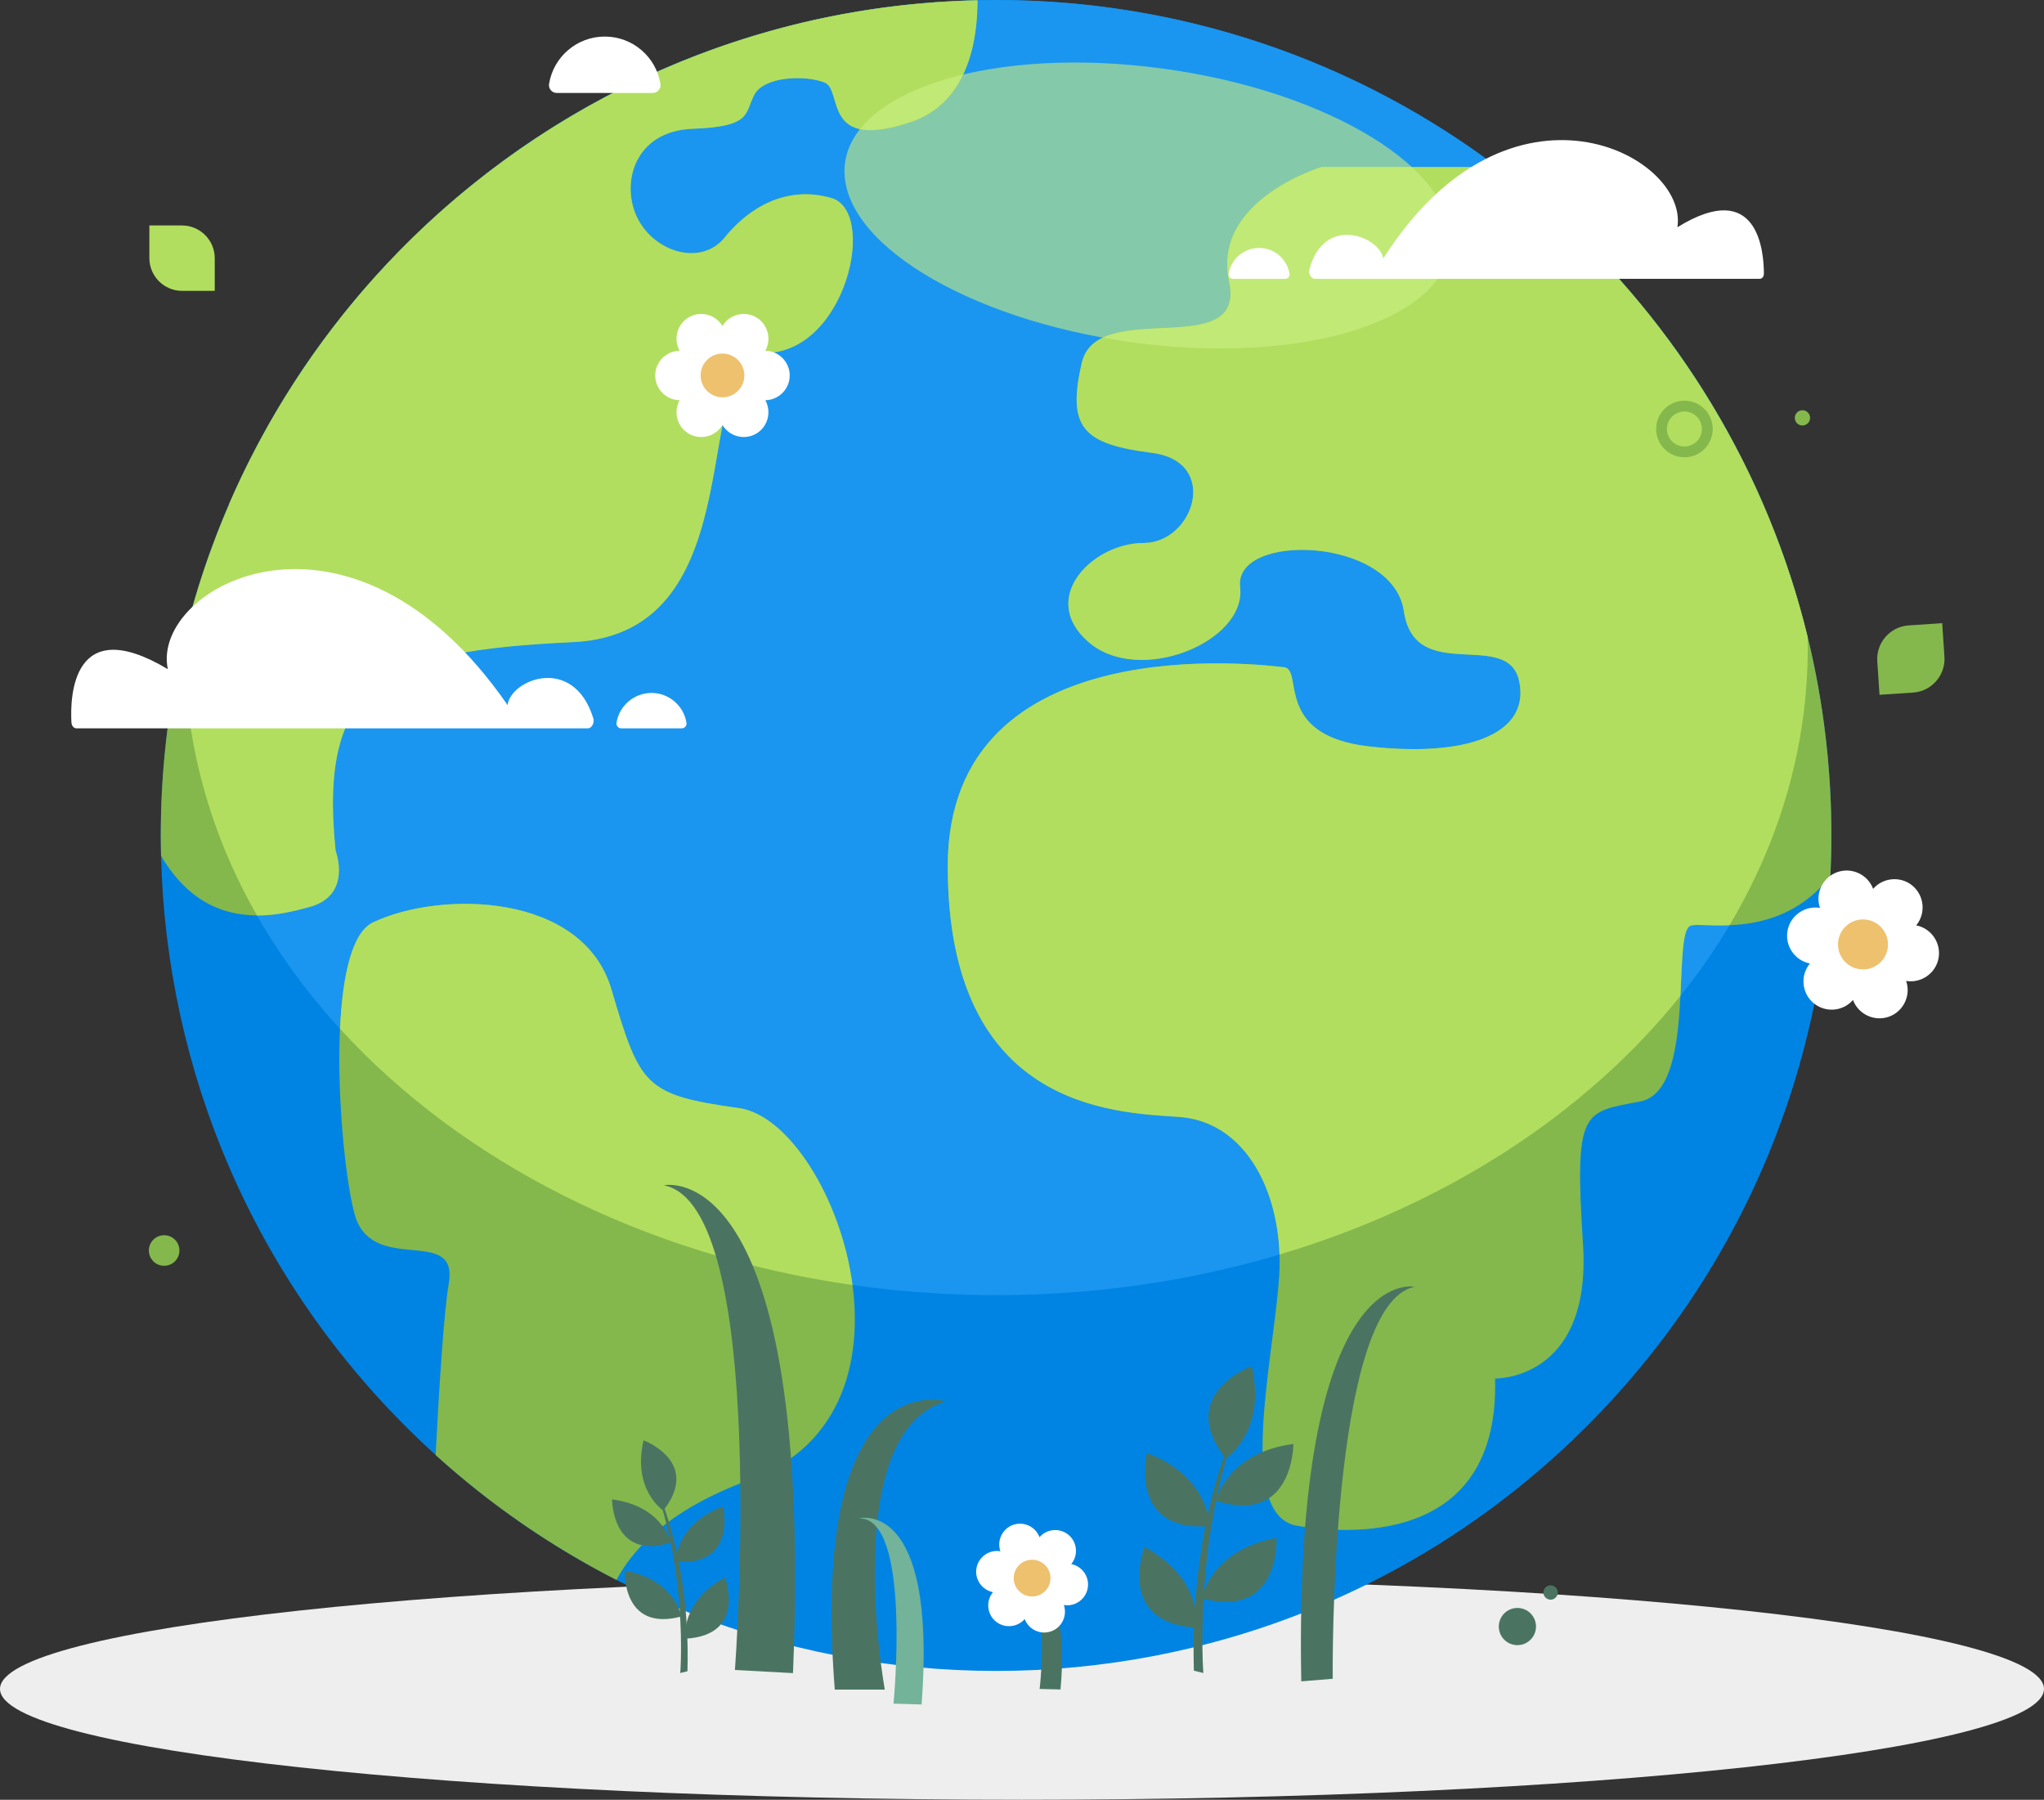 <svg width="284" height="250" viewBox="0 0 284 250" fill="none" xmlns="http://www.w3.org/2000/svg">
<rect x="0" y="0" width="284" height="250" fill="#333333" stroke="none"/>
<g clip-path="url(#clip0_297_2323)">
<path fill-rule="evenodd" clip-rule="evenodd" d="M142 219.212C220.423 219.212 284 226.104 284 234.606C284 243.108 220.423 250 142 250C63.577 250 0 243.108 0 234.606C0 226.104 63.577 219.212 142 219.212Z" fill="#EEEEEE"/>
<path d="M220.473 198.113C265.797 152.792 265.797 79.312 220.473 33.991C175.148 -11.331 101.662 -11.331 56.337 33.991C11.012 79.312 11.012 152.792 56.337 198.113C101.662 243.435 175.148 243.435 220.473 198.113Z" fill="#0084E4"/>
<path fill-rule="evenodd" clip-rule="evenodd" d="M138.405 0C192.993 0 238.774 37.692 251.156 88.467C251.169 88.96 251.181 89.459 251.181 89.951C251.181 139.633 200.694 179.902 138.405 179.902C76.117 179.902 25.629 139.633 25.629 89.951C25.629 89.452 25.642 88.96 25.654 88.467C38.036 37.692 83.811 0 138.405 0Z" fill="#1A96F0"/>
<path fill-rule="evenodd" clip-rule="evenodd" d="M159.467 9.267C182.733 11.888 201.597 22.646 201.597 33.289C201.597 43.933 182.733 50.44 159.467 47.812C136.2 45.19 117.337 34.433 117.337 23.789C117.337 13.145 136.2 6.639 159.467 9.267Z" fill="#84CAAA"/>
<path fill-rule="evenodd" clip-rule="evenodd" d="M22.376 118.882C22.357 117.941 22.338 117 22.338 116.052C22.344 52.827 72.908 1.415 135.809 0.031C135.809 5.824 134.394 14.314 126.491 16.948C114.122 21.073 117.173 12.52 114.577 11.452C111.98 10.385 106.175 10.536 104.804 13.133C103.433 15.729 104.501 17.561 96.25 17.864C88.006 18.167 86.168 25.652 88.613 30.384C91.057 35.115 97.469 36.947 100.679 32.98C103.888 29.007 109.081 25.652 115.493 27.484C121.905 29.316 117.628 48.709 106.484 49.012C95.334 49.315 105.568 87.949 79.604 89.174C53.646 90.393 44.177 94.367 46.621 118.187C46.621 118.187 48.997 124.359 42.958 125.976C38.498 127.17 28.807 129.842 22.376 118.876V118.882ZM85.656 219.458C88.227 214.645 93.553 209.44 104.191 205.542C130.427 195.934 115.796 155.76 102.662 153.928C89.529 152.096 88.916 150.877 84.948 137.435C80.981 123.999 61.259 123.651 51.814 128.136C44.354 131.68 47.569 165.304 49.673 169.808C52.882 176.681 63.722 170.421 62.345 178.361C61.688 182.151 61.031 192.416 60.526 202.112C68.069 208.941 76.509 214.79 85.65 219.464L85.656 219.458ZM208.047 23.208H183.606C183.606 23.208 168.337 27.788 170.775 39.088C173.22 50.389 152.449 41.223 150.314 50.389C148.178 59.548 150.617 61.69 160.086 62.909C169.556 64.128 165.892 75.429 158.867 75.429C151.842 75.429 144.205 83.066 151.23 89.174C158.254 95.282 173.22 89.174 172.304 81.537C171.388 73.9 193.53 74.513 195.059 84.898C196.588 95.282 209.563 87.191 211.092 94.67C212.621 102.149 203.455 105.206 190.169 103.678C176.884 102.149 181.161 92.99 178.413 92.686C175.665 92.383 131.684 86.73 131.684 120.322C131.684 153.915 154.59 154.528 163.75 155.141C172.91 155.753 177.8 165.222 177.8 175.297C177.8 185.373 171.078 210.419 180.245 211.948C189.405 213.476 208.344 213.476 207.731 191.487C207.731 191.487 221.168 191.791 219.949 172.859C218.73 153.921 219.949 154.534 227.89 153.005C235.831 151.477 232.167 129.488 234.915 128.572C236.677 127.985 247.221 130.783 254.321 121.693C254.41 119.823 254.46 117.941 254.46 116.046C254.46 78.082 236.229 44.375 208.041 23.201L208.047 23.208Z" fill="#84B84D"/>
<path fill-rule="evenodd" clip-rule="evenodd" d="M31.807 70.098V70.079C34.025 64.968 36.59 60.047 39.477 55.354L39.596 55.158C39.975 54.546 40.361 53.933 40.753 53.327L40.91 53.086C41.309 52.474 41.706 51.861 42.117 51.255L42.168 51.179C43.899 48.62 45.724 46.132 47.645 43.725L47.796 43.535C48.207 43.024 48.618 42.525 49.035 42.019C49.161 41.868 49.281 41.722 49.407 41.571C49.799 41.103 50.191 40.642 50.589 40.181C50.746 40.004 50.898 39.821 51.056 39.644C51.441 39.202 51.833 38.76 52.231 38.324C52.389 38.147 52.553 37.97 52.718 37.793C53.122 37.351 53.526 36.909 53.937 36.473C54.057 36.347 54.177 36.221 54.303 36.094C55.674 34.654 57.083 33.245 58.529 31.875C58.732 31.685 58.927 31.496 59.13 31.306C59.502 30.959 59.881 30.611 60.26 30.27C60.513 30.036 60.772 29.803 61.025 29.575C61.385 29.253 61.745 28.937 62.111 28.615C62.396 28.363 62.686 28.116 62.977 27.87C63.324 27.573 63.678 27.276 64.032 26.979C64.341 26.72 64.657 26.461 64.973 26.202C65.314 25.924 65.655 25.646 66.003 25.368C66.35 25.09 66.704 24.812 67.058 24.541C67.374 24.294 67.689 24.042 68.005 23.802C68.587 23.353 69.18 22.917 69.768 22.482C70.04 22.279 70.317 22.084 70.589 21.888C71.088 21.528 71.587 21.168 72.086 20.82C72.364 20.631 72.642 20.441 72.92 20.252C73.362 19.948 73.798 19.652 74.247 19.355C74.531 19.165 74.822 18.976 75.112 18.786C75.561 18.496 76.009 18.205 76.458 17.921C76.742 17.744 77.026 17.567 77.311 17.39C77.784 17.093 78.258 16.809 78.738 16.518C79.004 16.36 79.269 16.203 79.534 16.045C80.078 15.723 80.621 15.413 81.171 15.097C81.373 14.983 81.575 14.864 81.777 14.75C83.318 13.884 84.885 13.057 86.471 12.261C86.585 12.204 86.704 12.147 86.818 12.09C87.488 11.756 88.164 11.427 88.846 11.105C89.042 11.01 89.238 10.922 89.427 10.833C90.04 10.549 90.653 10.265 91.272 9.993C91.48 9.898 91.689 9.81 91.904 9.715C92.529 9.444 93.154 9.172 93.786 8.913C93.976 8.831 94.165 8.755 94.355 8.673C95.05 8.389 95.745 8.111 96.446 7.839C96.572 7.789 96.692 7.744 96.819 7.694C99.371 6.715 101.967 5.818 104.601 5.022C104.696 4.997 104.785 4.965 104.879 4.94C105.65 4.706 106.427 4.485 107.204 4.264C107.349 4.226 107.501 4.182 107.646 4.144C108.385 3.942 109.131 3.746 109.876 3.556L110.325 3.443C111.108 3.247 111.898 3.057 112.694 2.88L112.978 2.817C115.726 2.205 118.506 1.687 121.323 1.27H121.342C122.246 1.137 123.149 1.011 124.059 0.903C124.172 0.891 124.286 0.878 124.406 0.859C125.221 0.764 126.036 0.67 126.851 0.594L127.274 0.556C128.102 0.48 128.929 0.411 129.757 0.347L130.079 0.322C131.981 0.19 133.895 0.095 135.821 0.057C135.821 5.849 134.406 14.339 126.503 16.973C114.134 21.098 117.185 12.545 114.589 11.478C111.993 10.41 106.187 10.562 104.816 13.158C103.445 15.754 104.513 17.586 96.263 17.889C88.019 18.192 86.18 25.678 88.625 30.409C91.07 35.14 97.482 36.972 100.691 33.005C103.9 29.032 109.093 25.678 115.505 27.51C121.917 29.342 117.64 48.734 106.497 49.037C95.347 49.341 105.581 87.974 79.617 89.2C53.659 90.419 44.189 94.392 46.634 118.213C46.634 118.213 49.009 124.384 42.97 126.001C41.195 126.475 38.598 127.182 35.711 127.176C29.242 115.838 25.642 103.242 25.642 89.977C25.642 89.478 25.654 88.985 25.667 88.492C27.215 82.15 29.28 76.01 31.826 70.123L31.807 70.098ZM208.034 23.208H183.605C183.605 23.208 168.337 27.788 170.775 39.088C173.22 50.389 152.449 41.224 150.313 50.389C148.178 59.548 150.617 61.69 160.086 62.909C169.556 64.128 165.892 75.429 158.867 75.429C151.842 75.429 144.204 83.066 151.229 89.174C158.254 95.283 173.22 89.174 172.304 81.537C171.388 73.9 193.53 74.513 195.059 84.898C196.587 95.283 209.563 87.191 211.092 94.67C212.621 102.149 203.454 105.206 190.169 103.678C176.884 102.149 181.161 92.99 178.413 92.686C175.665 92.383 131.684 86.73 131.684 120.322C131.684 153.915 154.59 154.528 163.75 155.141C172.594 155.728 177.459 164.578 177.781 174.262C200.877 167.395 220.397 154.667 233.48 138.338C233.733 133.373 233.714 128.97 234.914 128.572C235.603 128.345 237.65 128.635 240.303 128.522C247.271 116.829 251.175 103.753 251.175 89.951C251.175 89.452 251.162 88.96 251.15 88.467C245.54 65.467 233.076 45.153 216.045 29.809L216.026 29.79C214.882 28.76 213.72 27.756 212.545 26.777L212.368 26.632C211.218 25.678 210.05 24.749 208.862 23.84L208.584 23.631C208.401 23.492 208.211 23.353 208.028 23.214L208.034 23.208ZM118.449 178.5C116.851 166.391 109.554 154.882 102.668 153.922C89.535 152.09 88.922 150.87 84.955 137.428C80.987 123.993 61.265 123.645 51.82 128.13C48.851 129.539 47.575 135.71 47.247 142.911C64.025 161.255 89.301 174.35 118.455 178.5H118.449Z" fill="#B2DE5F"/>
<path fill-rule="evenodd" clip-rule="evenodd" d="M133.806 10.366C132.422 13.252 130.154 15.729 126.49 16.954C123.199 18.053 121.001 18.249 119.497 17.933C122.182 14.56 127.223 11.945 133.806 10.366ZM196.164 23.214C199.619 26.404 201.597 29.853 201.597 33.296C201.597 43.94 182.733 50.446 159.467 47.818C157.344 47.578 155.266 47.275 153.231 46.902C159.46 43.952 172.764 48.26 170.781 39.088C168.336 27.788 183.611 23.208 183.611 23.208H196.17L196.164 23.214Z" fill="#C1E976"/>
<path fill-rule="evenodd" clip-rule="evenodd" d="M102.113 231.972C102.113 231.972 106.958 167.477 92.232 164.647C92.232 164.647 113.162 159.941 110.18 232.408L102.113 231.972Z" fill="#4A7461"/>
<path fill-rule="evenodd" clip-rule="evenodd" d="M115.985 234.701H122.934C122.934 234.701 116.472 198.885 131.444 194.671C131.444 194.671 112.429 188.879 115.985 234.701Z" fill="#4A7461"/>
<path fill-rule="evenodd" clip-rule="evenodd" d="M124.147 236.64C124.147 236.64 126.706 210.552 119.271 210.918C119.271 210.918 130.244 207.867 128.052 236.766L124.147 236.646V236.64Z" fill="#72B399"/>
<path fill-rule="evenodd" clip-rule="evenodd" d="M167.199 232.395C167.199 232.395 165.658 212.781 172.872 195.53C172.872 195.53 165.222 209.206 165.879 232.067L167.199 232.395Z" fill="#4A7461"/>
<path fill-rule="evenodd" clip-rule="evenodd" d="M166.27 226.104C166.27 226.104 167.249 219.319 159.012 214.891C159.012 214.891 154.931 225.491 166.27 226.104Z" fill="#4A7461"/>
<path fill-rule="evenodd" clip-rule="evenodd" d="M166.984 222.029C166.984 222.029 168.166 215.277 177.364 213.628C177.364 213.628 177.951 224.973 166.984 222.029Z" fill="#4A7461"/>
<path fill-rule="evenodd" clip-rule="evenodd" d="M168.052 211.986C168.052 211.986 168.109 205.126 159.36 201.847C159.36 201.847 156.738 212.895 168.052 211.986Z" fill="#4A7461"/>
<path fill-rule="evenodd" clip-rule="evenodd" d="M168.93 208.467C168.93 208.467 170.433 201.778 179.707 200.577C179.707 200.577 179.745 211.935 168.93 208.467Z" fill="#4A7461"/>
<path fill-rule="evenodd" clip-rule="evenodd" d="M170.313 202.611C170.313 202.611 176.049 198.853 173.92 189.75C173.92 189.75 163.27 193.705 170.313 202.611Z" fill="#4A7461"/>
<path fill-rule="evenodd" clip-rule="evenodd" d="M144.451 234.606C144.451 234.606 146.359 218.605 140.818 218.827C140.818 218.827 148.987 216.957 147.35 234.682L144.444 234.606H144.451Z" fill="#4A7461"/>
<path fill-rule="evenodd" clip-rule="evenodd" d="M185.172 233.197C185.172 233.197 184.61 181.033 196.575 178.746C196.575 178.746 179.733 174.937 180.801 233.551L185.172 233.197Z" fill="#4A7461"/>
<path fill-rule="evenodd" clip-rule="evenodd" d="M94.519 232.395C94.519 232.395 95.688 217.525 90.217 204.456C90.217 204.456 96.016 214.822 95.517 232.149L94.513 232.395H94.519Z" fill="#4A7461"/>
<path fill-rule="evenodd" clip-rule="evenodd" d="M95.221 227.626C95.221 227.626 94.481 222.484 100.723 219.13C100.723 219.13 103.818 227.165 95.221 227.626Z" fill="#4A7461"/>
<path fill-rule="evenodd" clip-rule="evenodd" d="M94.683 224.537C94.683 224.537 93.792 219.414 86.812 218.17C86.812 218.17 86.37 226.767 94.683 224.537Z" fill="#4A7461"/>
<path fill-rule="evenodd" clip-rule="evenodd" d="M93.875 216.925C93.875 216.925 93.831 211.726 100.464 209.244C100.464 209.244 102.454 217.62 93.875 216.925Z" fill="#4A7461"/>
<path fill-rule="evenodd" clip-rule="evenodd" d="M93.211 214.26C93.211 214.26 92.068 209.187 85.043 208.278C85.043 208.278 85.018 216.887 93.211 214.26Z" fill="#4A7461"/>
<path fill-rule="evenodd" clip-rule="evenodd" d="M92.156 209.819C92.156 209.819 87.81 206.97 89.421 200.072C89.421 200.072 97.494 203.066 92.156 209.819Z" fill="#4A7461"/>
<path fill-rule="evenodd" clip-rule="evenodd" d="M210.833 223.356C212.26 223.356 213.417 224.512 213.417 225.939C213.417 227.367 212.26 228.523 210.833 228.523C209.405 228.523 208.249 227.367 208.249 225.939C208.249 224.512 209.405 223.356 210.833 223.356Z" fill="#4A7461"/>
<path fill-rule="evenodd" clip-rule="evenodd" d="M215.444 220.216C215.994 220.216 216.443 220.658 216.443 221.214C216.443 221.77 215.994 222.206 215.444 222.206C214.895 222.206 214.446 221.758 214.446 221.214C214.446 220.671 214.889 220.216 215.444 220.216Z" fill="#4A7461"/>
<path fill-rule="evenodd" clip-rule="evenodd" d="M81.639 101.176H10.632C10.247 101.176 9.95 100.822 9.925 100.336C9.735 96.963 9.944 84.967 23.317 92.951C20.885 81.48 48.618 66.269 70.527 97.942C70.925 94.411 79.655 90.88 82.428 99.748C82.529 100.071 82.492 100.412 82.327 100.715C82.163 101.018 81.917 101.182 81.639 101.182V101.176Z" fill="white"/>
<path fill-rule="evenodd" clip-rule="evenodd" d="M90.527 96.255C88.076 96.255 86.041 98.043 85.662 100.387C85.631 100.589 85.681 100.778 85.814 100.936C85.947 101.094 86.13 101.176 86.332 101.176H94.709C94.917 101.176 95.094 101.094 95.227 100.936C95.359 100.778 95.416 100.589 95.378 100.387C94.999 98.043 92.965 96.255 90.52 96.255H90.527Z" fill="white"/>
<path fill-rule="evenodd" clip-rule="evenodd" d="M182.677 38.728H244.505C244.84 38.728 245.08 38.419 245.08 37.995C245.08 35.058 244.328 24.61 233.064 31.565C234.631 21.578 209.753 8.332 192.198 35.905C191.686 32.828 183.909 29.752 181.919 37.477C181.85 37.755 181.894 38.059 182.058 38.318C182.216 38.577 182.444 38.728 182.677 38.728Z" fill="white"/>
<path fill-rule="evenodd" clip-rule="evenodd" d="M174.939 34.439C177.074 34.439 178.843 35.999 179.171 38.04C179.203 38.217 179.152 38.381 179.039 38.52C178.925 38.659 178.767 38.728 178.584 38.728H171.294C171.11 38.728 170.959 38.659 170.839 38.52C170.719 38.381 170.675 38.217 170.706 38.04C171.035 35.999 172.804 34.439 174.939 34.439Z" fill="white"/>
<path fill-rule="evenodd" clip-rule="evenodd" d="M84.026 5.079C80.129 5.079 76.894 7.927 76.288 11.654C76.237 11.977 76.32 12.28 76.534 12.532C76.749 12.785 77.033 12.911 77.362 12.911H90.691C91.02 12.911 91.304 12.779 91.519 12.532C91.734 12.28 91.816 11.983 91.765 11.654C91.165 7.927 87.931 5.079 84.026 5.079Z" fill="white"/>
<path fill-rule="evenodd" clip-rule="evenodd" d="M20.753 31.319H25.295C27.79 31.319 29.837 33.359 29.837 35.86V40.402H25.295C22.8 40.402 20.753 38.362 20.753 35.86V31.319Z" fill="#B2DE5F"/>
<path fill-rule="evenodd" clip-rule="evenodd" d="M269.857 86.565L265.188 86.875C262.623 87.046 260.665 89.282 260.836 91.846L261.145 96.514L265.814 96.205C268.378 96.034 270.337 93.798 270.166 91.234L269.857 86.572V86.565Z" fill="#84B84D"/>
<path fill-rule="evenodd" clip-rule="evenodd" d="M234.044 55.657C235.13 55.657 236.116 56.099 236.823 56.807C237.537 57.521 237.973 58.506 237.973 59.586C237.973 60.666 237.531 61.652 236.823 62.366C236.109 63.08 235.124 63.522 234.044 63.522C232.963 63.522 231.978 63.08 231.264 62.372C230.55 61.658 230.114 60.673 230.114 59.586C230.114 58.5 230.556 57.514 231.264 56.807C231.978 56.093 232.957 55.657 234.044 55.657ZM235.762 57.874C235.32 57.432 234.713 57.161 234.044 57.161C233.374 57.161 232.761 57.432 232.325 57.868C231.883 58.31 231.611 58.917 231.611 59.586C231.611 60.256 231.883 60.869 232.319 61.311C232.761 61.747 233.368 62.018 234.037 62.018C234.707 62.018 235.313 61.747 235.756 61.304C236.191 60.869 236.463 60.256 236.463 59.586C236.463 58.917 236.191 58.31 235.749 57.868L235.762 57.874Z" fill="#84B84D"/>
<path fill-rule="evenodd" clip-rule="evenodd" d="M250.437 56.984C251.025 56.984 251.499 57.457 251.499 58.045C251.499 58.632 251.025 59.106 250.437 59.106C249.85 59.106 249.376 58.632 249.376 58.045C249.376 57.457 249.85 56.984 250.437 56.984Z" fill="#84B84D"/>
<path fill-rule="evenodd" clip-rule="evenodd" d="M22.806 171.583C23.981 171.583 24.929 172.531 24.929 173.706C24.929 174.881 23.981 175.828 22.806 175.828C21.631 175.828 20.684 174.881 20.684 173.706C20.684 172.531 21.631 171.583 22.806 171.583Z" fill="#84B84D"/>
<path fill-rule="evenodd" clip-rule="evenodd" d="M148.482 213.217C149.682 214.234 149.84 216.047 148.842 217.26C150.384 217.563 151.413 219.06 151.129 220.614C150.851 222.162 149.36 223.21 147.813 222.945C148.324 224.429 147.541 226.072 146.056 226.602C144.572 227.133 142.929 226.369 142.373 224.897C141.344 226.084 139.531 226.223 138.324 225.206C137.124 224.189 136.966 222.376 137.964 221.164C136.423 220.86 135.393 219.363 135.677 217.816C135.955 216.268 137.446 215.22 138.994 215.479C138.482 213.994 139.265 212.352 140.75 211.821C142.234 211.29 143.877 212.055 144.433 213.527C145.463 212.339 147.276 212.2 148.482 213.217Z" fill="white"/>
<path fill-rule="evenodd" clip-rule="evenodd" d="M143.857 216.698C145.247 216.95 146.17 218.277 145.917 219.667C145.664 221.056 144.338 221.979 142.948 221.726C141.558 221.473 140.636 220.147 140.888 218.757C141.141 217.367 142.468 216.445 143.857 216.698Z" fill="#EEC16E"/>
<path fill-rule="evenodd" clip-rule="evenodd" d="M265.75 123.051C267.38 124.434 267.601 126.892 266.243 128.54C268.34 128.951 269.73 130.985 269.351 133.089C268.972 135.192 266.95 136.607 264.847 136.26C265.542 138.275 264.474 140.504 262.459 141.225C260.444 141.945 258.207 140.902 257.462 138.906C256.059 140.517 253.602 140.707 251.966 139.323C250.33 137.94 250.115 135.483 251.473 133.834C249.376 133.423 247.986 131.389 248.365 129.286C248.744 127.182 250.766 125.767 252.876 126.115C252.181 124.1 253.248 121.87 255.264 121.15C257.279 120.43 259.515 121.472 260.26 123.468C261.663 121.857 264.12 121.668 265.757 123.051H265.75Z" fill="white"/>
<path fill-rule="evenodd" clip-rule="evenodd" d="M259.471 127.77C261.36 128.111 262.61 129.917 262.269 131.806C261.928 133.695 260.121 134.946 258.233 134.604C256.344 134.263 255.093 132.457 255.434 130.568C255.775 128.679 257.582 127.429 259.471 127.77Z" fill="#EEC16E"/>
<path fill-rule="evenodd" clip-rule="evenodd" d="M105.051 44.066C106.674 45.001 107.243 47.092 106.333 48.721C108.203 48.747 109.726 50.282 109.726 52.158C109.726 54.034 108.203 55.569 106.333 55.594C107.243 57.224 106.674 59.308 105.051 60.249C103.427 61.184 101.336 60.635 100.382 59.03C99.428 60.635 97.331 61.184 95.714 60.249C94.09 59.315 93.522 57.23 94.431 55.594C92.561 55.569 91.039 54.034 91.039 52.158C91.039 50.282 92.561 48.747 94.431 48.721C93.522 47.092 94.09 45.007 95.714 44.066C97.337 43.131 99.428 43.681 100.382 45.285C101.336 43.681 103.427 43.131 105.051 44.066Z" fill="white"/>
<path fill-rule="evenodd" clip-rule="evenodd" d="M100.382 49.113C102.063 49.113 103.421 50.471 103.421 52.151C103.421 53.832 102.056 55.19 100.382 55.19C98.708 55.19 97.344 53.825 97.344 52.151C97.344 50.477 98.702 49.113 100.382 49.113Z" fill="#EEC16E"/>
</g>
<defs>
<clipPath id="clip0_297_2323">
<rect width="284" height="250" fill="white"/>
</clipPath>
</defs>
</svg>
